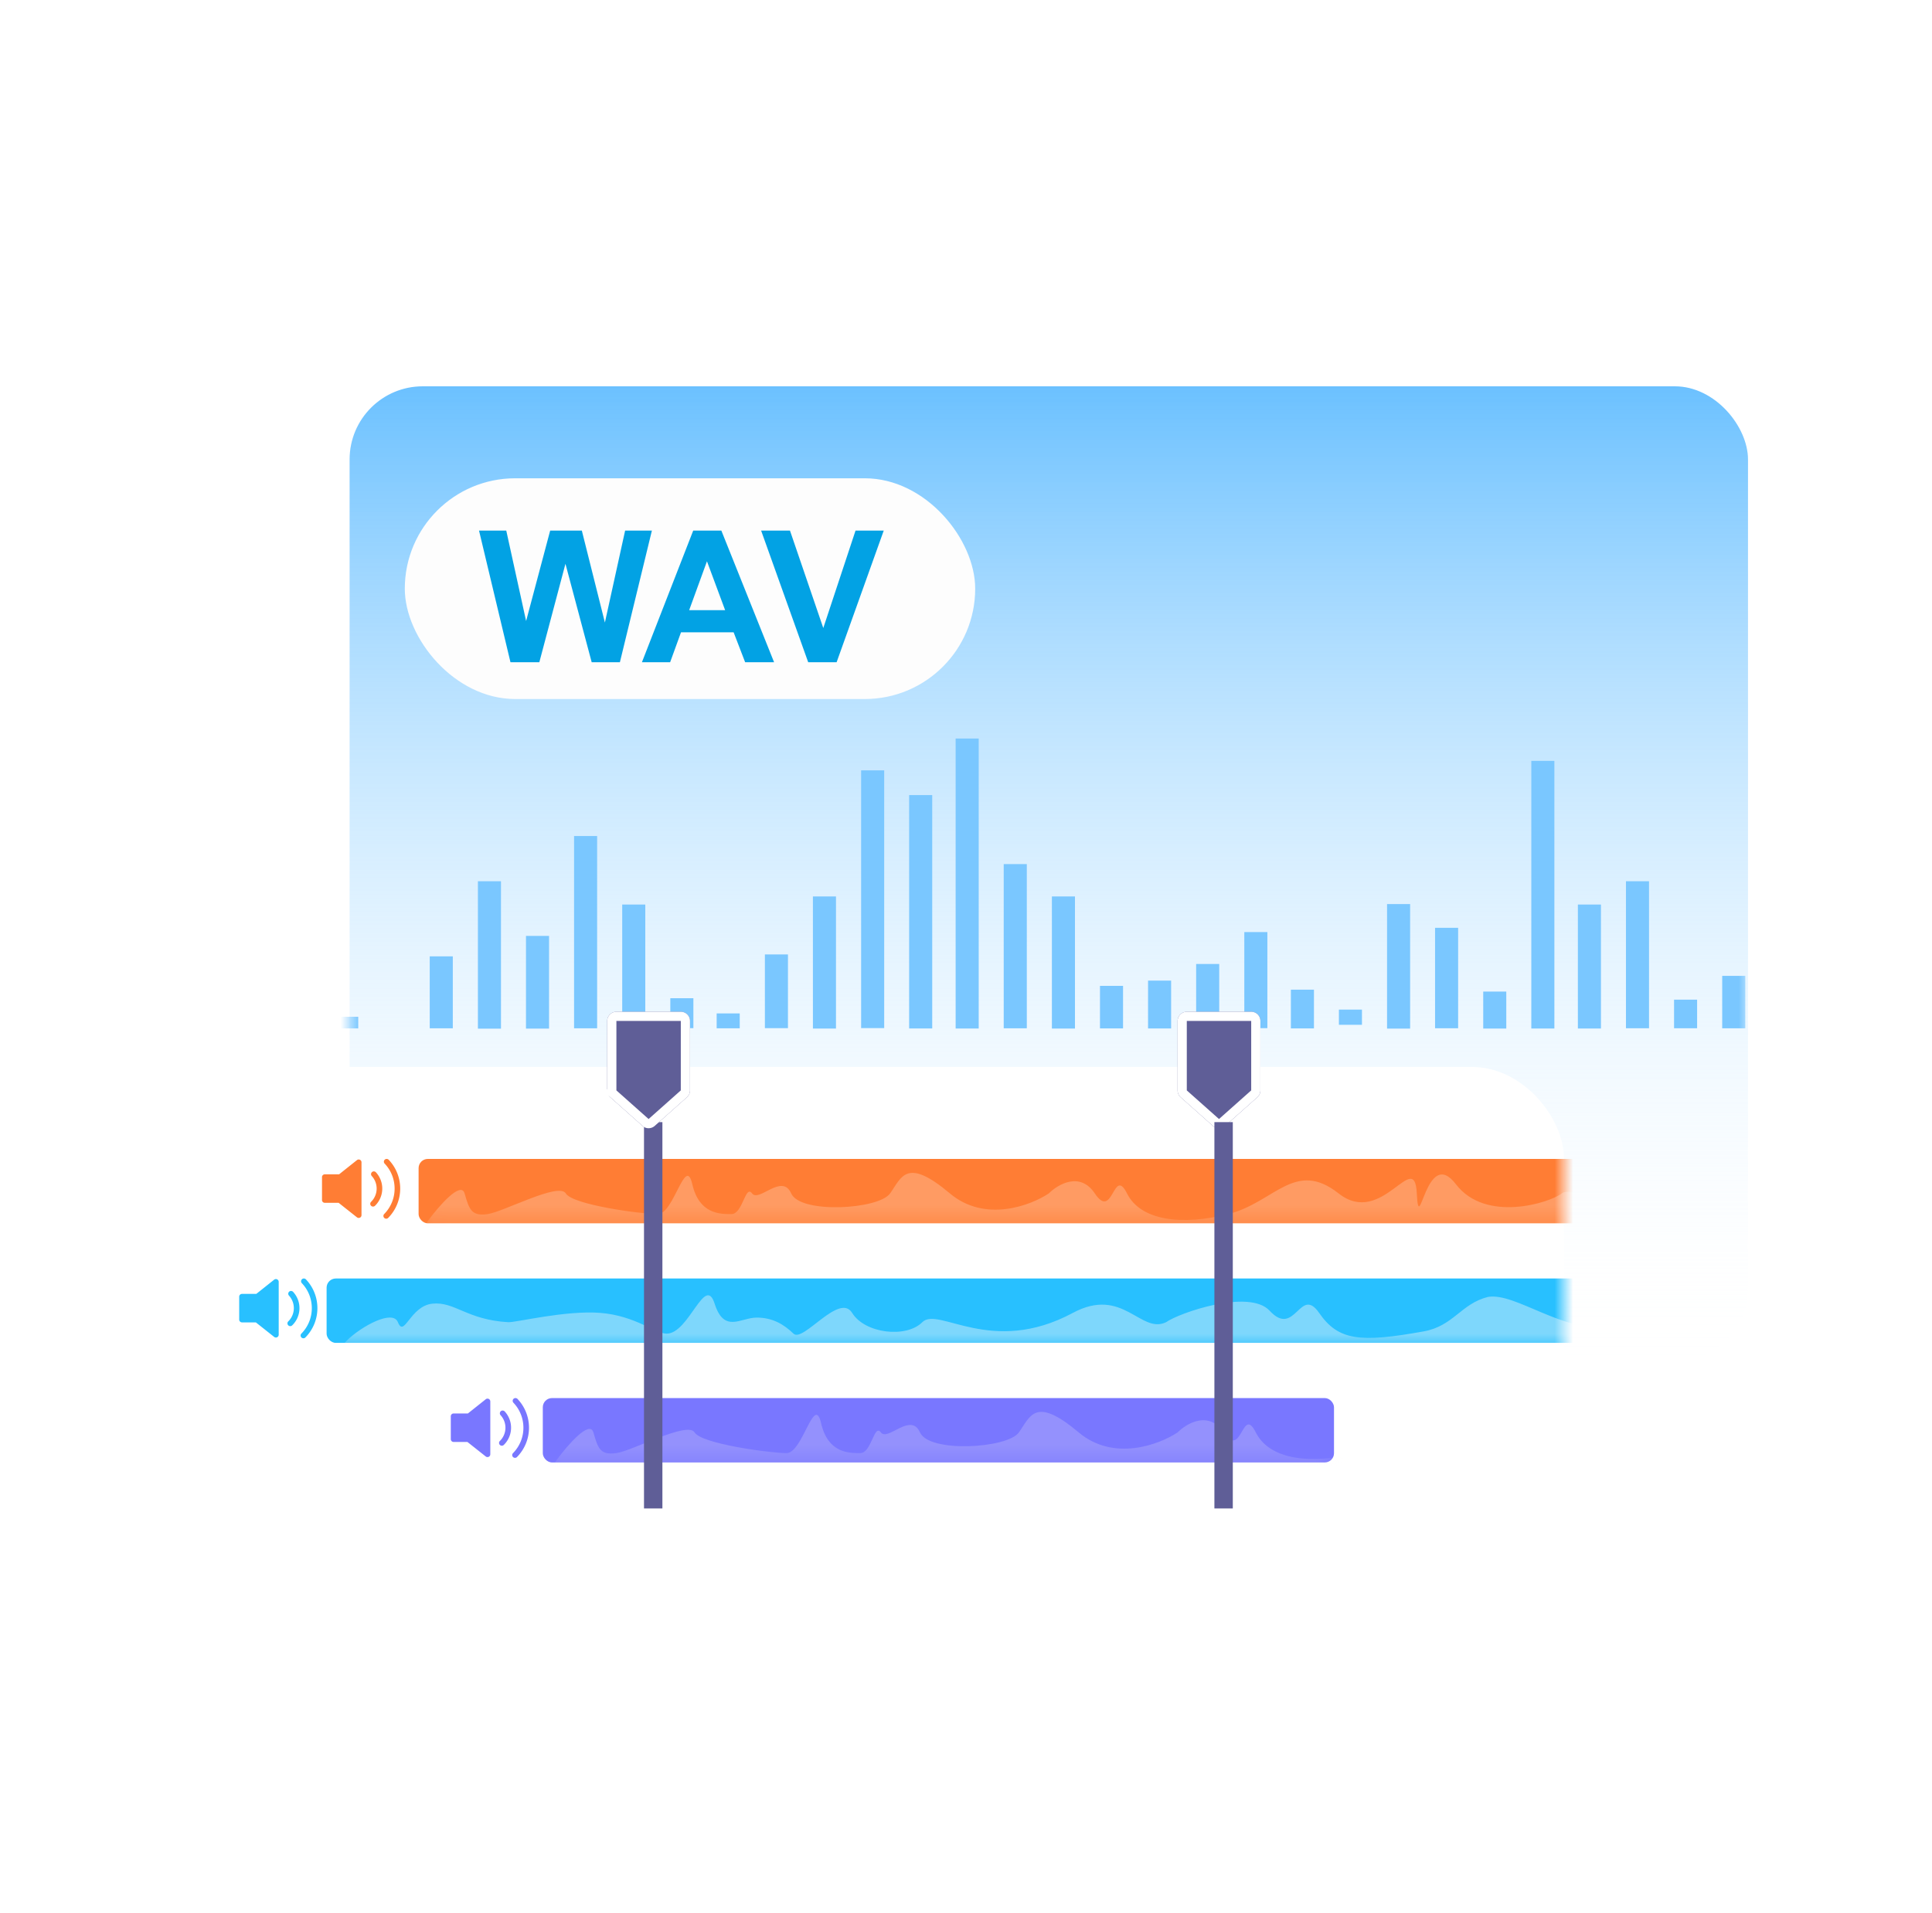 <svg xmlns="http://www.w3.org/2000/svg" width="105" height="104" fill="none"><rect width="82" height="59" x="16" y="18" fill="#fff" rx="5"/><rect width="76" height="53" x="19" y="21" fill="url(#a)" rx="3.976"/><mask id="c" width="76" height="53" x="19" y="21" maskUnits="userSpaceOnUse" style="mask-type:alpha"><rect width="76" height="53" x="19" y="21" fill="url(#b)" rx="3.976"/></mask><g mask="url(#c)"><path fill="#7AC7FF" fill-rule="evenodd" d="M5.227 35H6.48v20.907H5.227V35Zm-1.36 5.147H2.613V55.91h1.254V40.147Zm-2.613 3.23H0v12.51h1.254v-12.51Zm7.758 5.354H7.758v7.183h1.254V48.73Zm1.351 4.24h1.254v2.918h-1.254v-2.917Zm3.88-7.887h-1.255V55.9h1.254V45.084Zm1.355 5.922h1.254v4.885h-1.254v-4.884Zm3.87 4.266h-1.253v.634h1.254v-.634Zm3.887-3.285h1.254V55.9h-1.254v-3.912Zm3.872-4.083h-1.254v8.015h1.254v-8.015Zm1.359 2.972h1.254v5.04h-1.254v-5.04Zm3.867-5.43h-1.254V55.9h1.254V45.446Zm1.363 3.724h1.254v6.74h-1.254v-6.74Zm3.867 5.093H36.43v1.628h1.254v-1.628Zm1.266.827h1.254v.81h-1.254v-.81Zm3.875-3.206H41.57v4.007h1.254v-4.007Zm1.356-3.153h1.254v7.183H44.18V48.73Zm3.875-6.853H46.8v14.011h1.254V41.879Zm1.355 1.344h1.254v12.686H49.41V43.222Zm3.781-3.075h-1.254V55.91h1.254V40.147Zm1.36 6.826h1.254V55.9H54.55v-8.928Zm3.87 1.758h-1.253v7.183h1.254V48.73Zm1.36 4.861h1.254v2.313h-1.254v-2.313Zm3.867-.285h-1.254v2.6h1.254v-2.6Zm1.36-.906h1.254v3.5h-1.254v-3.5Zm3.87-1.732h-1.253v5.223h1.254V50.67Zm1.278 3.13h1.254v2.107h-1.254V53.8Zm3.863 1.084h-1.253v.825h1.253v-.825Zm1.364-5.738h1.254v6.77h-1.254v-6.77Zm3.863 1.29h-1.254v5.46h1.254v-5.46Zm1.363 3.468h1.254v2.01H80.61v-2.01Zm3.868-12.542h-1.254v14.55h1.254V41.36Zm1.277 7.809h1.254v6.74h-1.254v-6.74Zm3.867-1.266h-1.254v7.992h1.254v-7.992Zm1.36 6.437h1.253v1.554h-1.253v-1.554Zm3.87-1.293h-1.253V55.9h1.254v-2.85Zm1.356 2.12h1.254v.745h-1.254v-.744Zm3.785-1.369h-1.254v2.107h1.254V53.8Zm1.356 1.965h1.253V56h-1.253v-.236Zm3.875-.699h-1.254v.825h1.254v-.825Zm1.351-6.334h1.254V55.9h-1.254V48.73Zm3.875-6.052h-1.254v13.23h1.254V42.68Zm1.356 2.354h1.253v10.865h-1.253V45.033Zm3.785-4.733h-1.254v15.603h1.254V40.3Zm1.363 10.163h1.254v5.436h-1.254v-5.437Zm3.867-2.716h-1.254v8.155h1.254v-8.155Zm1.36 5.432h1.253v2.725h-1.253V53.18Zm3.867 1.861h-1.254v.833h1.254v-.833Zm1.359-.777h1.254v1.62h-1.254v-1.62Zm3.867.984h-1.253v.648h1.253v-.648Zm1.278-.285h1.254v.935h-1.254v-.935Zm3.863-1.783h-1.254v2.725h1.254V53.18Zm1.367-8.689h1.254V55.91h-1.254V44.49Zm3.863-1.758h-1.253v13.165h1.253V42.732Zm1.368 4.344h1.254v8.833h-1.254v-8.833Zm3.777 1.655h-1.254V55.9h1.254V48.73Zm1.359 6.386h1.254v.796h-1.254v-.796Zm3.868-7.524h-1.254v8.325h1.254v-8.325Zm1.359 6.566h1.254v1.731h-1.254v-1.73Zm3.867 1.088h-1.254v.648h1.254v-.648Zm1.363.387h1.254v.324h-1.254v-.324Zm3.782-2.613h-1.254v2.866h1.254v-2.866Zm1.359-14.142H165V55.91h-1.254V38.88Z" clip-rule="evenodd"/></g><rect width="31" height="12" x="22" y="26" fill="#FDFDFD" rx="6"/><path fill="#02A2E4" d="m27.743 36-1.709-7.158h1.48l1.079 4.917 1.308-4.917h1.72l1.254 5 1.099-5h1.455L33.69 36h-1.533l-1.426-5.352L29.311 36h-1.568Zm14.326 0h-1.572l-.625-1.626h-2.861L36.42 36h-1.533l2.788-7.158h1.528L42.07 36Zm-2.66-2.832-.987-2.656-.967 2.656h1.953ZM43.924 36l-2.559-7.158h1.568l1.811 5.298 1.753-5.298h1.533L45.468 36h-1.543Z"/><g filter="url(#d)"><rect width="75" height="30" x="10" y="56" fill="#fff" rx="5"/></g><mask id="e" width="75" height="30" x="10" y="56" maskUnits="userSpaceOnUse" style="mask-type:alpha"><rect width="75" height="30" x="10" y="56" fill="#fff" rx="5"/></mask><g mask="url(#e)"><rect width="71" height="3.5" x="22.75" y="63" fill="#FF7D34" rx=".5"/><mask id="f" width="72" height="4" x="22" y="63" maskUnits="userSpaceOnUse" style="mask-type:alpha"><rect width="71" height="3.5" x="22.75" y="63" fill="#FF8F51" rx=".5"/></mask><g mask="url(#f)"><path fill="#FFFBF9" d="M25.25 64.875c-.2-.7-1.417.708-2 1.5l-.25.375 71-.125c.042-.208 0-.85-.5-1.75-.625-1.125-2.25 0-3.875.625s-4.125-1.125-4.75-.625-4.125 1.625-5.75-.5-2 3-2.125.5-1.875 1.875-4.25 0-3.5.5-6 1.125-4.75.375-5.5-1.125-.75 1.5-1.75 0c-.8-1.2-2-.5-2.5 0-1 .667-3.475 1.6-5.375 0-2.375-2-2.625-.875-3.25 0S43.5 66 43 64.875s-1.75.5-2.125 0S40.375 66 39.75 66s-1.75 0-2.125-1.625S36.625 66 35.75 66s-4.625-.5-5-1.125-3.375 1-4.25 1.125-1-.25-1.25-1.125Z" opacity=".24"/></g><path fill="#FF7D34" d="m18.43 63.836.97-.772a.152.152 0 0 1 .247.117v2.877a.15.15 0 0 1-.086.135.153.153 0 0 1-.16-.017l-.997-.79h-.752a.152.152 0 0 1-.152-.15v-1.249a.152.152 0 0 1 .152-.15h.779Zm1.948 1.713a.152.152 0 0 1-.256-.109.15.15 0 0 1 .044-.106 1.01 1.01 0 0 0 .04-1.403.149.149 0 0 1-.026-.166.15.15 0 0 1 .086-.079.156.156 0 0 1 .117.007c.018.008.034.02.048.035a1.305 1.305 0 0 1-.053 1.821Zm.722.654a.15.15 0 0 1-.107.047.153.153 0 0 1-.143-.091.15.15 0 0 1 .032-.166c.363-.37.565-.865.564-1.381 0-.512-.196-.994-.542-1.359a.15.15 0 0 1 .115-.253c.04.001.078.018.106.046.399.421.625.976.625 1.566 0 .602-.236 1.168-.65 1.591Z"/><rect width="43" height="3.5" x="29.5" y="76" fill="#7977FF" rx=".5"/><path fill="#7977FF" d="m25.43 76.836.97-.772a.152.152 0 0 1 .247.117v2.877a.15.15 0 0 1-.086.135.153.153 0 0 1-.16-.017l-.997-.79h-.752a.152.152 0 0 1-.152-.15v-1.249a.152.152 0 0 1 .152-.15h.779Zm1.948 1.713a.152.152 0 0 1-.256-.109.15.15 0 0 1 .044-.106 1.01 1.01 0 0 0 .04-1.403.149.149 0 0 1-.026-.166.15.15 0 0 1 .086-.079.156.156 0 0 1 .117.007c.018.008.034.02.048.035a1.305 1.305 0 0 1-.053 1.821Zm.722.654a.15.15 0 0 1-.107.047.153.153 0 0 1-.143-.091.15.15 0 0 1 .032-.166c.363-.37.565-.865.564-1.381 0-.512-.196-.994-.542-1.359a.15.15 0 0 1 .115-.253c.04.001.078.018.106.046.399.421.625.976.625 1.566 0 .602-.236 1.168-.65 1.591Z"/><mask id="g" width="44" height="4" x="29" y="76" maskUnits="userSpaceOnUse" style="mask-type:alpha"><rect width="43" height="3.5" x="29.5" y="76" fill="#7977FF" rx=".5"/></mask><g mask="url(#g)"><path fill="#FFFBF9" d="M32.25 77.867c-.2-.7-1.417.708-2 1.5l-.25.375 71-.125c.042-.209 0-.85-.5-1.75-.625-1.125-2.25 0-3.875.625s-4.125-1.125-4.75-.625-4.125 1.625-5.75-.5-2 3-2.125.5-1.875 1.875-4.25 0-3.5.5-6 1.125-4.75.375-5.5-1.125-.75 1.5-1.75 0c-.8-1.2-2-.5-2.5 0-1 .666-3.475 1.6-5.375 0-2.375-2-2.625-.875-3.25 0-.625.874-4.875 1.125-5.375 0s-1.75.5-2.125 0-.5 1.125-1.125 1.125-1.75 0-2.125-1.625-1 1.625-1.875 1.625-4.625-.5-5-1.125-3.375 1-4.25 1.125-1-.25-1.25-1.125Z" opacity=".2"/></g><rect width="98.75" height="3.5" x="17.75" y="69.5" fill="#28C0FF" rx=".5"/><path fill="#28C0FF" d="m13.93 70.336.97-.772a.152.152 0 0 1 .247.117v2.877a.15.15 0 0 1-.086.135.153.153 0 0 1-.16-.017l-.996-.79h-.753a.152.152 0 0 1-.152-.15v-1.249a.152.152 0 0 1 .152-.15h.779Zm1.948 1.713a.152.152 0 0 1-.256-.109.15.15 0 0 1 .043-.106 1.01 1.01 0 0 0 .041-1.403.149.149 0 0 1-.026-.166.15.15 0 0 1 .086-.079.156.156 0 0 1 .117.007c.018.008.034.02.048.035a1.305 1.305 0 0 1-.053 1.821Zm.722.654a.15.15 0 0 1-.107.047.153.153 0 0 1-.143-.091.15.15 0 0 1 .032-.166c.363-.37.565-.865.564-1.381 0-.512-.196-.994-.542-1.359a.15.15 0 0 1 .115-.253c.04.001.078.018.106.046.399.421.625.976.625 1.566 0 .602-.236 1.168-.65 1.591Z"/><mask id="h" width="100" height="4" x="17" y="69" maskUnits="userSpaceOnUse" style="mask-type:alpha"><rect width="98.75" height="3.5" x="17.75" y="69.5" fill="#46C9FF" rx=".5"/></mask><g mask="url(#h)"><path fill="#FFFBF9" d="M21.625 71.875c-.278-.702-1.966.205-2.777.999l-.348.376 98.733-.126c.058-.209 0-.852-.695-1.754-.869-1.129-3.129 0-5.389.626-.991.275-2.774-1.128-4.024-1.621-1-.395-4.5.995-5.25 1.25s-3.067 1.374-5.327-.757c-2.26-2.13-2.782 3.008-2.955.502-.174-2.507-2.335.191-6.093.755-2.5.375-5.125-1.875-6.625-1.625-1.477.366-1.87 1.58-3.5 1.875-3.477.627-4.641.499-5.684-1.005-1.043-1.505-1.3 1.384-2.691-.12-1.112-1.204-4.93.124-5.625.625-1.39.668-2.346-1.968-5.069-.505-4.431 2.38-7.312-.372-8.181.505-.87.877-3.118.623-3.813-.505-.695-1.129-2.665 1.63-3.187 1.128-.522-.502-1.13-.873-2-.873-.87 0-1.766.873-2.287-.757-.522-1.63-1.391 1.63-2.608 1.63-.611 0-1.7-.978-3.605-1.129-1.888-.149-4.595.528-5 .506-2.25-.125-2.908-1.132-4.125-1.007-1.217.126-1.527 1.884-1.875 1.007Z" opacity=".4"/></g></g><path fill="#5F5E97" d="M35 61h1v21h-1z"/><g filter="url(#i)"><path fill="#5F5E97" d="M33 55.5a.5.5 0 0 1 .5-.5H37a.5.5 0 0 1 .5.5v3.776a.5.5 0 0 1-.168.373l-1.75 1.556a.5.5 0 0 1-.664 0l-1.75-1.556a.5.5 0 0 1-.168-.373V55.5Z"/><path stroke="#fff" stroke-width=".5" d="M33.5 55.25H37a.25.25 0 0 1 .25.25v3.776a.25.25 0 0 1-.084.186l-1.75 1.556a.25.25 0 0 1-.332 0l-1.75-1.556a.25.25 0 0 1-.084-.187V55.5a.25.25 0 0 1 .25-.25Z"/></g><g filter="url(#j)"><path fill="#5F5E97" d="M64 55.5a.5.5 0 0 1 .5-.5H68a.5.5 0 0 1 .5.5v3.776a.5.5 0 0 1-.168.373l-1.75 1.556a.5.5 0 0 1-.664 0l-1.75-1.556a.5.5 0 0 1-.168-.373V55.5Z"/><path stroke="#fff" stroke-width=".5" d="M64.5 55.25H68a.25.25 0 0 1 .25.25v3.776a.25.25 0 0 1-.084.186l-1.75 1.556a.25.25 0 0 1-.332 0l-1.75-1.556a.25.25 0 0 1-.084-.187V55.5a.25.25 0 0 1 .25-.25Z"/></g><path fill="#5F5E97" d="M66 61h1v21h-1z"/><defs><filter id="d" width="83" height="38" x="6" y="52" color-interpolation-filters="sRGB" filterUnits="userSpaceOnUse"><feFlood flood-opacity="0" result="BackgroundImageFix"/><feColorMatrix in="SourceAlpha" result="hardAlpha" values="0 0 0 0 0 0 0 0 0 0 0 0 0 0 0 0 0 0 127 0"/><feOffset/><feGaussianBlur stdDeviation="2"/><feComposite in2="hardAlpha" operator="out"/><feColorMatrix values="0 0 0 0 0 0 0 0 0 0 0 0 0 0 0 0 0 0 0.15 0"/><feBlend in2="BackgroundImageFix" result="effect1_dropShadow_3314_1094"/><feBlend in="SourceGraphic" in2="effect1_dropShadow_3314_1094" result="shape"/><feColorMatrix in="SourceAlpha" result="hardAlpha" values="0 0 0 0 0 0 0 0 0 0 0 0 0 0 0 0 0 0 127 0"/><feOffset dy="2"/><feGaussianBlur stdDeviation="4"/><feComposite in2="hardAlpha" k2="-1" k3="1" operator="arithmetic"/><feColorMatrix values="0 0 0 0 1 0 0 0 0 1 0 0 0 0 1 0 0 0 1 0"/><feBlend in2="shape" result="effect2_innerShadow_3314_1094"/></filter><filter id="i" width="6.5" height="8.331" x="32" y="54" color-interpolation-filters="sRGB" filterUnits="userSpaceOnUse"><feFlood flood-opacity="0" result="BackgroundImageFix"/><feColorMatrix in="SourceAlpha" result="hardAlpha" values="0 0 0 0 0 0 0 0 0 0 0 0 0 0 0 0 0 0 127 0"/><feOffset/><feGaussianBlur stdDeviation=".5"/><feComposite in2="hardAlpha" operator="out"/><feColorMatrix values="0 0 0 0 0 0 0 0 0 0 0 0 0 0 0 0 0 0 0.25 0"/><feBlend in2="BackgroundImageFix" result="effect1_dropShadow_3314_1094"/><feBlend in="SourceGraphic" in2="effect1_dropShadow_3314_1094" result="shape"/></filter><filter id="j" width="6.5" height="8.331" x="63" y="54" color-interpolation-filters="sRGB" filterUnits="userSpaceOnUse"><feFlood flood-opacity="0" result="BackgroundImageFix"/><feColorMatrix in="SourceAlpha" result="hardAlpha" values="0 0 0 0 0 0 0 0 0 0 0 0 0 0 0 0 0 0 127 0"/><feOffset/><feGaussianBlur stdDeviation=".5"/><feComposite in2="hardAlpha" operator="out"/><feColorMatrix values="0 0 0 0 0 0 0 0 0 0 0 0 0 0 0 0 0 0 0.25 0"/><feBlend in2="BackgroundImageFix" result="effect1_dropShadow_3314_1094"/><feBlend in="SourceGraphic" in2="effect1_dropShadow_3314_1094" result="shape"/></filter><linearGradient id="a" x1="57" x2="57" y1="15" y2="74" gradientUnits="userSpaceOnUse"><stop stop-color="#48B2FF"/><stop offset="1" stop-color="#fff" stop-opacity="0"/></linearGradient><linearGradient id="b" x1="57" x2="57" y1="15" y2="74" gradientUnits="userSpaceOnUse"><stop stop-color="#48B2FF"/><stop offset="1" stop-color="#fff"/></linearGradient></defs></svg>